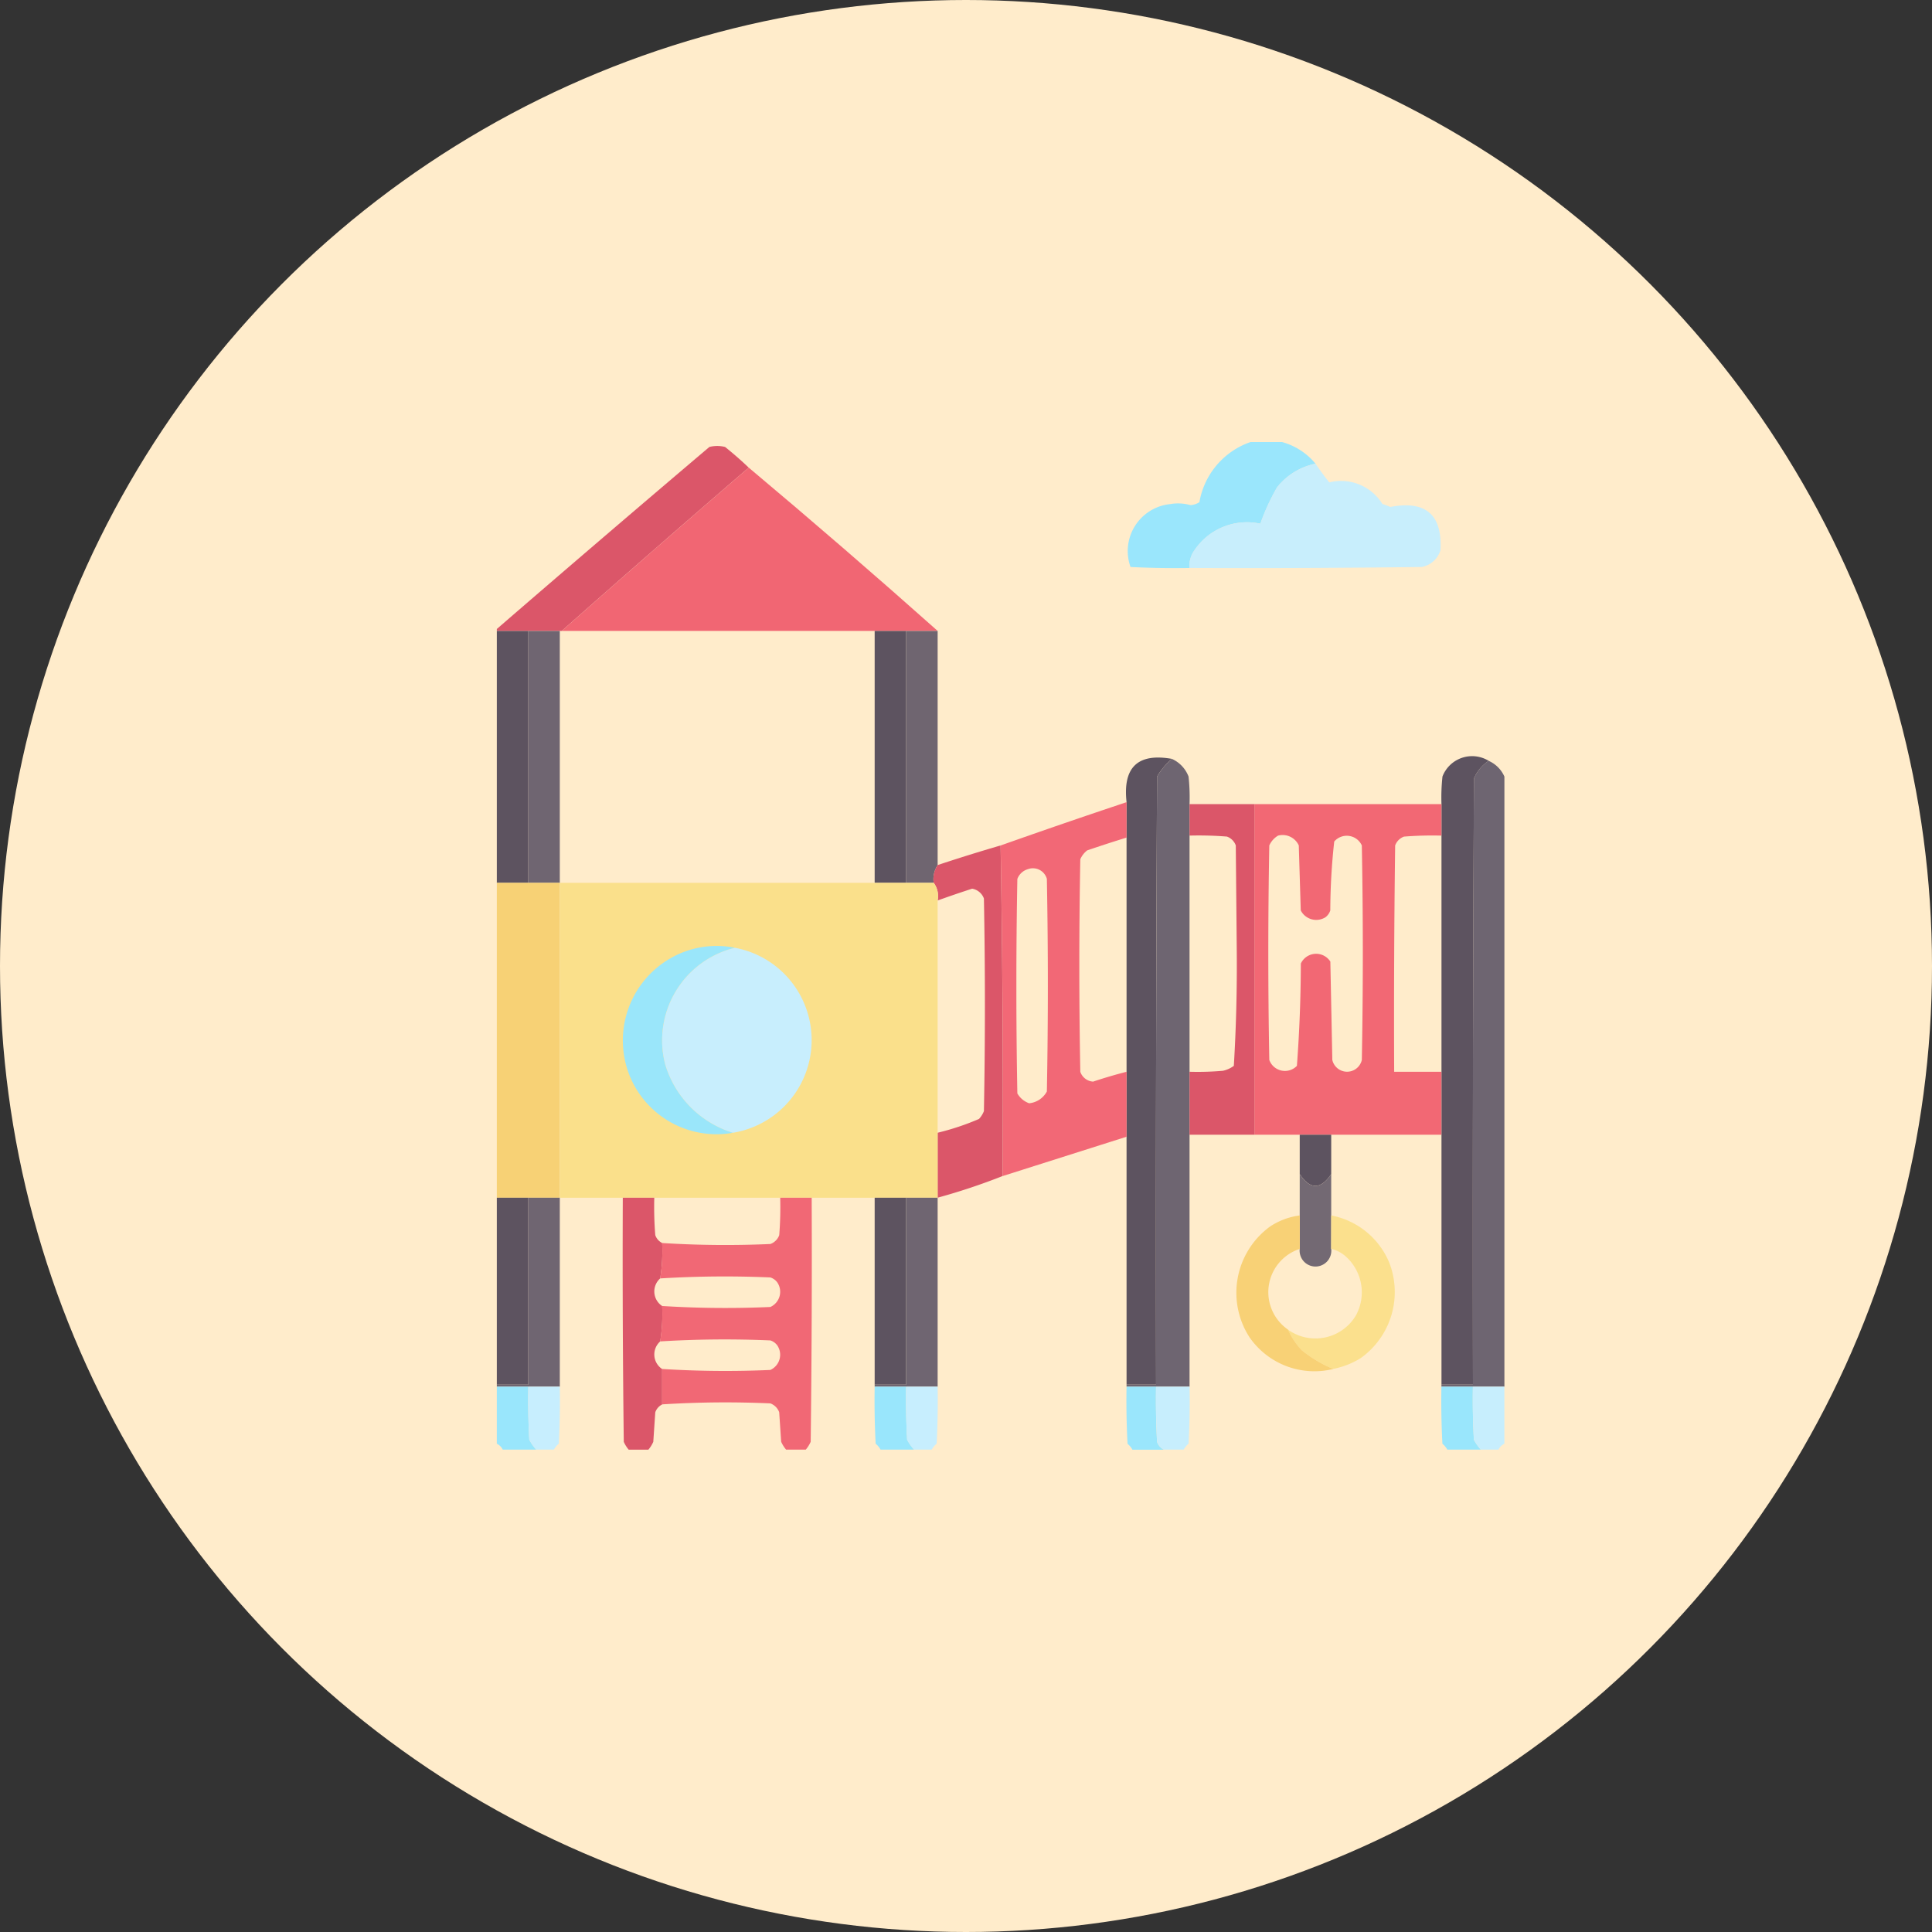 <svg xmlns="http://www.w3.org/2000/svg" width="84" height="84" viewBox="0 0 84 84">
  <rect x="0" y="0" width="84" height="84" fill="#333333" stroke="none"/>
  <g id="icono-c-parque-infantil" transform="translate(-496 -4295)">
    <circle id="Elipse_119" data-name="Elipse 119" cx="42" cy="42" r="42" transform="translate(496 4295)" fill="#ffeccb"/>
    <g id="patio-de-juegos" transform="translate(518.101 4314.719)">
      <g id="Grupo_11511" data-name="Grupo 11511" transform="translate(26.96 -0.5)">
        <path id="Trazado_11480" data-name="Trazado 11480" d="M325.75-.5h1.369a2.86,2.86,0,0,1,1.455.941,2.87,2.87,0,0,0-1.668,1.027,9.448,9.448,0,0,0-.727,1.583,2.748,2.748,0,0,0-2.866,1.155,1.153,1.153,0,0,0-.214.77q-1.284.021-2.567-.043A2.052,2.052,0,0,1,322.242,2.2a2.022,2.022,0,0,1,.9.043.823.823,0,0,0,.385-.128A3.369,3.369,0,0,1,325.75-.5Z" transform="translate(-320.44 0.5)" fill="#9ae6fc" fill-rule="evenodd"/>
      </g>
      <g id="Grupo_11512" data-name="Grupo 11512" transform="translate(-0.5 -0.329)">
        <path id="Trazado_11481" data-name="Trazado 11481" d="M10.452,2.441q-4.088,3.521-8.128,7.1H-.5V9.457Q4.1,5.479,8.741,1.543a1.39,1.39,0,0,1,.684,0Q9.963,1.975,10.452,2.441Z" transform="translate(0.5 -1.5)" fill="#db5669" fill-rule="evenodd"/>
      </g>
      <g id="Grupo_11513" data-name="Grupo 11513" transform="translate(29.614 0.441)">
        <path id="Trazado_11482" data-name="Trazado 11482" d="M356.939,10.5q.283.414.6.813a2.114,2.114,0,0,1,2.31.941,2.472,2.472,0,0,1,.342.128q2.31-.441,2.182,1.882a1.057,1.057,0,0,1-.813.727q-5.048.064-10.1.043a1.153,1.153,0,0,1,.214-.77,2.748,2.748,0,0,1,2.866-1.155,9.447,9.447,0,0,1,.727-1.583A2.87,2.87,0,0,1,356.939,10.5Z" transform="translate(-351.459 -10.5)" fill="#c7eefd" fill-rule="evenodd" opacity="0.983"/>
      </g>
      <g id="Grupo_11514" data-name="Grupo 11514" transform="translate(2.324 0.612)">
        <path id="Trazado_11483" data-name="Trazado 11483" d="M40.628,12.5q4.16,3.491,8.214,7.1H32.5Q36.54,16.021,40.628,12.5Z" transform="translate(-32.5 -12.5)" fill="#f16673" fill-rule="evenodd" opacity="0.995"/>
      </g>
      <g id="Grupo_11515" data-name="Grupo 11515" transform="translate(-0.5 7.714)">
        <path id="Trazado_11484" data-name="Trazado 11484" d="M-.5,95.5H.869v10.952H-.5Z" transform="translate(0.5 -95.5)" fill="#5d5360" fill-rule="evenodd"/>
      </g>
      <g id="Grupo_11516" data-name="Grupo 11516" transform="translate(0.869 7.714)">
        <path id="Trazado_11485" data-name="Trazado 11485" d="M15.5,95.5h1.369v10.952H15.5Z" transform="translate(-15.5 -95.5)" fill="#6f6571" fill-rule="evenodd"/>
      </g>
      <g id="Grupo_11517" data-name="Grupo 11517" transform="translate(15.928 7.714)">
        <path id="Trazado_11486" data-name="Trazado 11486" d="M191.5,95.5h1.369v10.952H191.5Z" transform="translate(-191.5 -95.5)" fill="#5d5360" fill-rule="evenodd"/>
      </g>
      <g id="Grupo_11518" data-name="Grupo 11518" transform="translate(17.297 7.714)">
        <path id="Trazado_11487" data-name="Trazado 11487" d="M207.5,95.5h1.369v10.182a1.111,1.111,0,0,0-.171.77h-1.2Z" transform="translate(-207.5 -95.5)" fill="#6f6570" fill-rule="evenodd"/>
      </g>
      <g id="Grupo_11519" data-name="Grupo 11519" transform="translate(26.854 13.218)">
        <path id="Trazado_11488" data-name="Trazado 11488" d="M321.192,159.891a3.109,3.109,0,0,0-.642.77q-.064,13.219-.043,26.439h-1.283V161.773Q318.971,159.5,321.192,159.891Z" transform="translate(-319.198 -159.834)" fill="#5d5360" fill-rule="evenodd"/>
      </g>
      <g id="Grupo_11520" data-name="Grupo 11520" transform="translate(40.564 13.168)">
        <path id="Trazado_11489" data-name="Trazado 11489" d="M481.5,159.442a1.709,1.709,0,0,0-.642.77q-.064,13.176-.043,26.353h-1.369V161.324a8.433,8.433,0,0,1,.043-1.2A1.381,1.381,0,0,1,481.5,159.442Z" transform="translate(-479.438 -159.249)" fill="#5d5360" fill-rule="evenodd"/>
      </g>
      <g id="Grupo_11521" data-name="Grupo 11521" transform="translate(26.88 13.275)">
        <path id="Trazado_11490" data-name="Trazado 11490" d="M321.468,160.5a1.378,1.378,0,0,1,.727.77,8.42,8.42,0,0,1,.043,1.2v25.326H319.5v-.086h1.283q-.021-13.219.043-26.439A3.109,3.109,0,0,1,321.468,160.5Z" transform="translate(-319.5 -160.5)" fill="#6e6571" fill-rule="evenodd" opacity="0.999"/>
      </g>
      <g id="Grupo_11522" data-name="Grupo 11522" transform="translate(40.57 13.361)">
        <path id="Trazado_11491" data-name="Trazado 11491" d="M481.553,161.5a1.336,1.336,0,0,1,.685.685v26.524H479.5v-.086h1.369q-.021-13.177.043-26.353A1.709,1.709,0,0,1,481.553,161.5Z" transform="translate(-479.5 -161.5)" fill="#6e6571" fill-rule="evenodd" opacity="0.999"/>
      </g>
      <g id="Grupo_11523" data-name="Grupo 11523" transform="translate(21.404 15.158)">
        <path id="Trazado_11492" data-name="Trazado 11492" d="M260.976,182.5v1.54q-.857.264-1.711.556a.987.987,0,0,0-.3.385q-.086,4.62,0,9.241a.63.63,0,0,0,.556.428q.722-.241,1.455-.428v2.824l-5.39,1.711q.043-7.209-.086-14.374Q258.219,183.419,260.976,182.5Zm-4.278,2.909a.629.629,0,0,1,.813.428q.086,4.62,0,9.241a.98.98,0,0,1-.77.513.956.956,0,0,1-.513-.428q-.086-4.663,0-9.326A.7.7,0,0,1,256.7,185.409Z" transform="translate(-255.5 -182.5)" fill="#f26573" fill-rule="evenodd" opacity="0.971"/>
      </g>
      <g id="Grupo_11524" data-name="Grupo 11524" transform="translate(32.441 15.243)">
        <path id="Trazado_11493" data-name="Trazado 11493" d="M384.5,183.5h8.128v1.369a15.477,15.477,0,0,0-1.626.043.642.642,0,0,0-.385.385q-.064,4.92-.043,9.84h2.053v2.738H384.5Zm1.027,1.369a.772.772,0,0,1,.9.428q.043,1.412.086,2.824a.755.755,0,0,0,1.07.3.6.6,0,0,0,.214-.3,27.866,27.866,0,0,1,.171-2.995.719.719,0,0,1,1.2.171q.086,4.663,0,9.326a.658.658,0,0,1-1.283,0q-.043-2.139-.086-4.278a.734.734,0,0,0-1.283.086q-.005,2.233-.171,4.449a.723.723,0,0,1-1.2-.257q-.086-4.663,0-9.326A.942.942,0,0,1,385.527,184.869Z" transform="translate(-384.5 -183.5)" fill="#f26573" fill-rule="evenodd" opacity="0.977"/>
      </g>
      <g id="Grupo_11525" data-name="Grupo 11525" transform="translate(29.618 15.243)">
        <path id="Trazado_11494" data-name="Trazado 11494" d="M351.5,183.5h2.824v14.374H351.5v-2.738a12.4,12.4,0,0,0,1.455-.043,1.236,1.236,0,0,0,.471-.214q.147-2.452.128-4.92-.021-2.332-.043-4.663a.642.642,0,0,0-.385-.385,15.478,15.478,0,0,0-1.626-.043Z" transform="translate(-351.5 -183.5)" fill="#db5669" fill-rule="evenodd"/>
      </g>
      <g id="Grupo_11526" data-name="Grupo 11526" transform="translate(18.485 17.04)">
        <path id="Trazado_11495" data-name="Trazado 11495" d="M224.3,204.5q.128,7.165.086,14.374a27.3,27.3,0,0,1-2.824.941v-2.824a11.074,11.074,0,0,0,1.8-.6,1.061,1.061,0,0,0,.214-.342q.086-4.62,0-9.241a.659.659,0,0,0-.513-.428q-.757.245-1.5.513a.971.971,0,0,0-.171-.77,1.111,1.111,0,0,1,.171-.77Q222.926,204.9,224.3,204.5Z" transform="translate(-221.383 -204.5)" fill="#db5669" fill-rule="evenodd"/>
      </g>
      <g id="Grupo_11527" data-name="Grupo 11527" transform="translate(-0.5 18.666)">
        <path id="Trazado_11496" data-name="Trazado 11496" d="M-.5,223.5H2.238v13.69H-.5Z" transform="translate(0.5 -223.5)" fill="#f7d175" fill-rule="evenodd"/>
      </g>
      <g id="Grupo_11528" data-name="Grupo 11528" transform="translate(2.238 18.666)">
        <path id="Trazado_11497" data-name="Trazado 11497" d="M31.5,223.5H47.757a.97.97,0,0,1,.171.77v12.92H31.5Z" transform="translate(-31.5 -223.5)" fill="#fae08b" fill-rule="evenodd"/>
      </g>
      <g id="Grupo_11529" data-name="Grupo 11529" transform="translate(5.016 21.409)">
        <path id="Trazado_11498" data-name="Trazado 11498" d="M68.806,255.646a4.144,4.144,0,0,0-3.037,5.048,4.44,4.44,0,0,0,2.952,2.995,4.074,4.074,0,0,1-4.492-2.481A4.12,4.12,0,0,1,66.5,255.86,4.027,4.027,0,0,1,68.806,255.646Z" transform="translate(-63.97 -255.566)" fill="#9ae6fa" fill-rule="evenodd"/>
      </g>
      <g id="Grupo_11530" data-name="Grupo 11530" transform="translate(6.736 21.489)">
        <path id="Trazado_11499" data-name="Trazado 11499" d="M87.183,256.5a4.083,4.083,0,0,1-.086,8.043,4.44,4.44,0,0,1-2.952-2.995A4.144,4.144,0,0,1,87.183,256.5Z" transform="translate(-84.066 -256.5)" fill="#c8eefd" fill-rule="evenodd"/>
      </g>
      <g id="Grupo_11531" data-name="Grupo 11531" transform="translate(34.409 29.618)">
        <path id="Trazado_11500" data-name="Trazado 11500" d="M407.5,351.5h1.369v1.711q-.691,1.025-1.369,0Z" transform="translate(-407.5 -351.5)" fill="#5d5360" fill-rule="evenodd"/>
      </g>
      <g id="Grupo_11532" data-name="Grupo 11532" transform="translate(34.408 31.329)">
        <path id="Trazado_11501" data-name="Trazado 11501" d="M407.49,371.5q.678,1.025,1.369,0v3.251a.689.689,0,1,1-1.369,0V371.5Z" transform="translate(-407.489 -371.5)" fill="#706671" fill-rule="evenodd" opacity="0.975"/>
      </g>
      <g id="Grupo_11533" data-name="Grupo 11533" transform="translate(-0.5 32.356)">
        <path id="Trazado_11502" data-name="Trazado 11502" d="M-.5,383.5H.869v8.128H-.5Z" transform="translate(0.5 -383.5)" fill="#5d5360" fill-rule="evenodd"/>
      </g>
      <g id="Grupo_11534" data-name="Grupo 11534" transform="translate(-0.5 32.356)">
        <path id="Trazado_11503" data-name="Trazado 11503" d="M.869,383.5H2.238v8.214H-.5v-.086H.869Z" transform="translate(0.5 -383.5)" fill="#6f6571" fill-rule="evenodd"/>
      </g>
      <g id="Grupo_11535" data-name="Grupo 11535" transform="translate(4.971 32.356)">
        <path id="Trazado_11504" data-name="Trazado 11504" d="M63.443,383.5h1.369a15.48,15.48,0,0,0,.043,1.626.594.594,0,0,0,.3.342,7.422,7.422,0,0,1-.086,1.54.757.757,0,0,0,.086,1.2,7.422,7.422,0,0,1-.086,1.54.757.757,0,0,0,.086,1.2v1.54a.6.6,0,0,0-.3.342l-.086,1.283a1.419,1.419,0,0,1-.214.342H63.7a1.419,1.419,0,0,1-.214-.342Q63.421,388.805,63.443,383.5Z" transform="translate(-63.437 -383.5)" fill="#db5669" fill-rule="evenodd"/>
      </g>
      <g id="Grupo_11536" data-name="Grupo 11536" transform="translate(6.602 32.356)">
        <path id="Trazado_11505" data-name="Trazado 11505" d="M87.719,383.5h1.369q.021,5.305-.043,10.61a1.42,1.42,0,0,1-.214.342h-.856a1.42,1.42,0,0,1-.214-.342l-.086-1.283a.643.643,0,0,0-.385-.385,43.788,43.788,0,0,0-4.706.043v-1.54a43.788,43.788,0,0,0,4.706.043.725.725,0,0,0,.3-1.07.6.6,0,0,0-.3-.214,45.929,45.929,0,0,0-4.791.043,7.423,7.423,0,0,0,.086-1.54,43.772,43.772,0,0,0,4.706.043.725.725,0,0,0,.3-1.07.6.6,0,0,0-.3-.214,45.929,45.929,0,0,0-4.791.043,7.423,7.423,0,0,0,.086-1.54,43.788,43.788,0,0,0,4.706.043.643.643,0,0,0,.385-.385A15.476,15.476,0,0,0,87.719,383.5Z" transform="translate(-82.5 -383.5)" fill="#f16573" fill-rule="evenodd" opacity="0.969"/>
      </g>
      <g id="Grupo_11537" data-name="Grupo 11537" transform="translate(15.928 32.356)">
        <path id="Trazado_11506" data-name="Trazado 11506" d="M191.5,383.5h1.369v8.128H191.5Z" transform="translate(-191.5 -383.5)" fill="#5d5360" fill-rule="evenodd"/>
      </g>
      <g id="Grupo_11538" data-name="Grupo 11538" transform="translate(15.928 32.356)">
        <path id="Trazado_11507" data-name="Trazado 11507" d="M192.869,383.5h1.369v8.214H191.5v-.086h1.369Z" transform="translate(-191.5 -383.5)" fill="#6f6571" fill-rule="evenodd"/>
      </g>
      <g id="Grupo_11539" data-name="Grupo 11539" transform="translate(33.896 33.126)">
        <path id="Trazado_11508" data-name="Trazado 11508" d="M403.382,392.5a3.429,3.429,0,0,1,2.524,2.053,3.528,3.528,0,0,1-1.241,4.15,3.6,3.6,0,0,1-1.2.471,5.621,5.621,0,0,1-1.369-.813,3.1,3.1,0,0,1-.6-.9,2.049,2.049,0,0,0,2.952-.6,2.094,2.094,0,0,0-.471-2.61,1.483,1.483,0,0,0-.6-.3Z" transform="translate(-401.5 -392.5)" fill="#fbe08b" fill-rule="evenodd" opacity="0.972"/>
      </g>
      <g id="Grupo_11540" data-name="Grupo 11540" transform="translate(31.658 33.126)">
        <path id="Trazado_11509" data-name="Trazado 11509" d="M378.1,392.5v1.455a1.976,1.976,0,0,0-.513,3.508,3.1,3.1,0,0,0,.6.9,5.62,5.62,0,0,0,1.369.813,3.434,3.434,0,0,1-3.636-1.369,3.562,3.562,0,0,1,.9-4.834A3.055,3.055,0,0,1,378.1,392.5Z" transform="translate(-375.346 -392.5)" fill="#f8d176" fill-rule="evenodd"/>
      </g>
      <g id="Grupo_11541" data-name="Grupo 11541" transform="translate(-0.5 40.57)">
        <path id="Trazado_11510" data-name="Trazado 11510" d="M-.5,479.5H.869q-.021,1.156.043,2.31a2.33,2.33,0,0,0,.3.428H-.243a.56.56,0,0,0-.257-.257Z" transform="translate(0.5 -479.5)" fill="#99e6fc" fill-rule="evenodd"/>
      </g>
      <g id="Grupo_11542" data-name="Grupo 11542" transform="translate(0.864 40.57)">
        <path id="Trazado_11511" data-name="Trazado 11511" d="M15.443,479.5h1.369q.021,1.241-.043,2.481a.9.9,0,0,0-.214.257h-.77a2.33,2.33,0,0,1-.3-.428Q15.422,480.656,15.443,479.5Z" transform="translate(-15.438 -479.5)" fill="#c7eefe" fill-rule="evenodd" opacity="0.995"/>
      </g>
      <g id="Grupo_11543" data-name="Grupo 11543" transform="translate(15.923 40.57)">
        <path id="Trazado_11512" data-name="Trazado 11512" d="M191.443,479.5h1.369q-.021,1.156.043,2.31a2.329,2.329,0,0,0,.3.428H191.7a.9.9,0,0,0-.214-.257Q191.422,480.741,191.443,479.5Z" transform="translate(-191.438 -479.5)" fill="#99e6fc" fill-rule="evenodd"/>
      </g>
      <g id="Grupo_11544" data-name="Grupo 11544" transform="translate(17.292 40.57)">
        <path id="Trazado_11513" data-name="Trazado 11513" d="M207.443,479.5h1.369q.021,1.241-.043,2.481a.9.9,0,0,0-.214.257h-.77a2.329,2.329,0,0,1-.3-.428Q207.422,480.656,207.443,479.5Z" transform="translate(-207.438 -479.5)" fill="#c7eefe" fill-rule="evenodd" opacity="0.995"/>
      </g>
      <g id="Grupo_11545" data-name="Grupo 11545" transform="translate(26.874 40.57)">
        <path id="Trazado_11514" data-name="Trazado 11514" d="M319.443,479.5h1.283q-.021,1.2.043,2.4a.6.6,0,0,0,.3.342H319.7a.9.9,0,0,0-.214-.257Q319.422,480.741,319.443,479.5Z" transform="translate(-319.438 -479.5)" fill="#9ae6fc" fill-rule="evenodd"/>
      </g>
      <g id="Grupo_11546" data-name="Grupo 11546" transform="translate(28.158 40.57)">
        <path id="Trazado_11515" data-name="Trazado 11515" d="M334.443,479.5H335.9q.021,1.241-.043,2.481a.9.9,0,0,0-.214.257h-.856a.6.6,0,0,1-.3-.342Q334.422,480.7,334.443,479.5Z" transform="translate(-334.438 -479.5)" fill="#c7eefd" fill-rule="evenodd" opacity="0.993"/>
      </g>
      <g id="Grupo_11547" data-name="Grupo 11547" transform="translate(40.564 40.57)">
        <path id="Trazado_11516" data-name="Trazado 11516" d="M479.443,479.5h1.369q-.021,1.156.043,2.31a2.329,2.329,0,0,0,.3.428H479.7a.9.9,0,0,0-.214-.257Q479.422,480.741,479.443,479.5Z" transform="translate(-479.438 -479.5)" fill="#99e6fc" fill-rule="evenodd"/>
      </g>
      <g id="Grupo_11548" data-name="Grupo 11548" transform="translate(41.933 40.57)">
        <path id="Trazado_11517" data-name="Trazado 11517" d="M495.443,479.5h1.369v2.481a.56.56,0,0,0-.257.257h-.77a2.333,2.333,0,0,1-.3-.428Q495.422,480.656,495.443,479.5Z" transform="translate(-495.438 -479.5)" fill="#c7eefd" fill-rule="evenodd" opacity="0.993"/>
      </g>
    </g>
  </g>
</svg>
